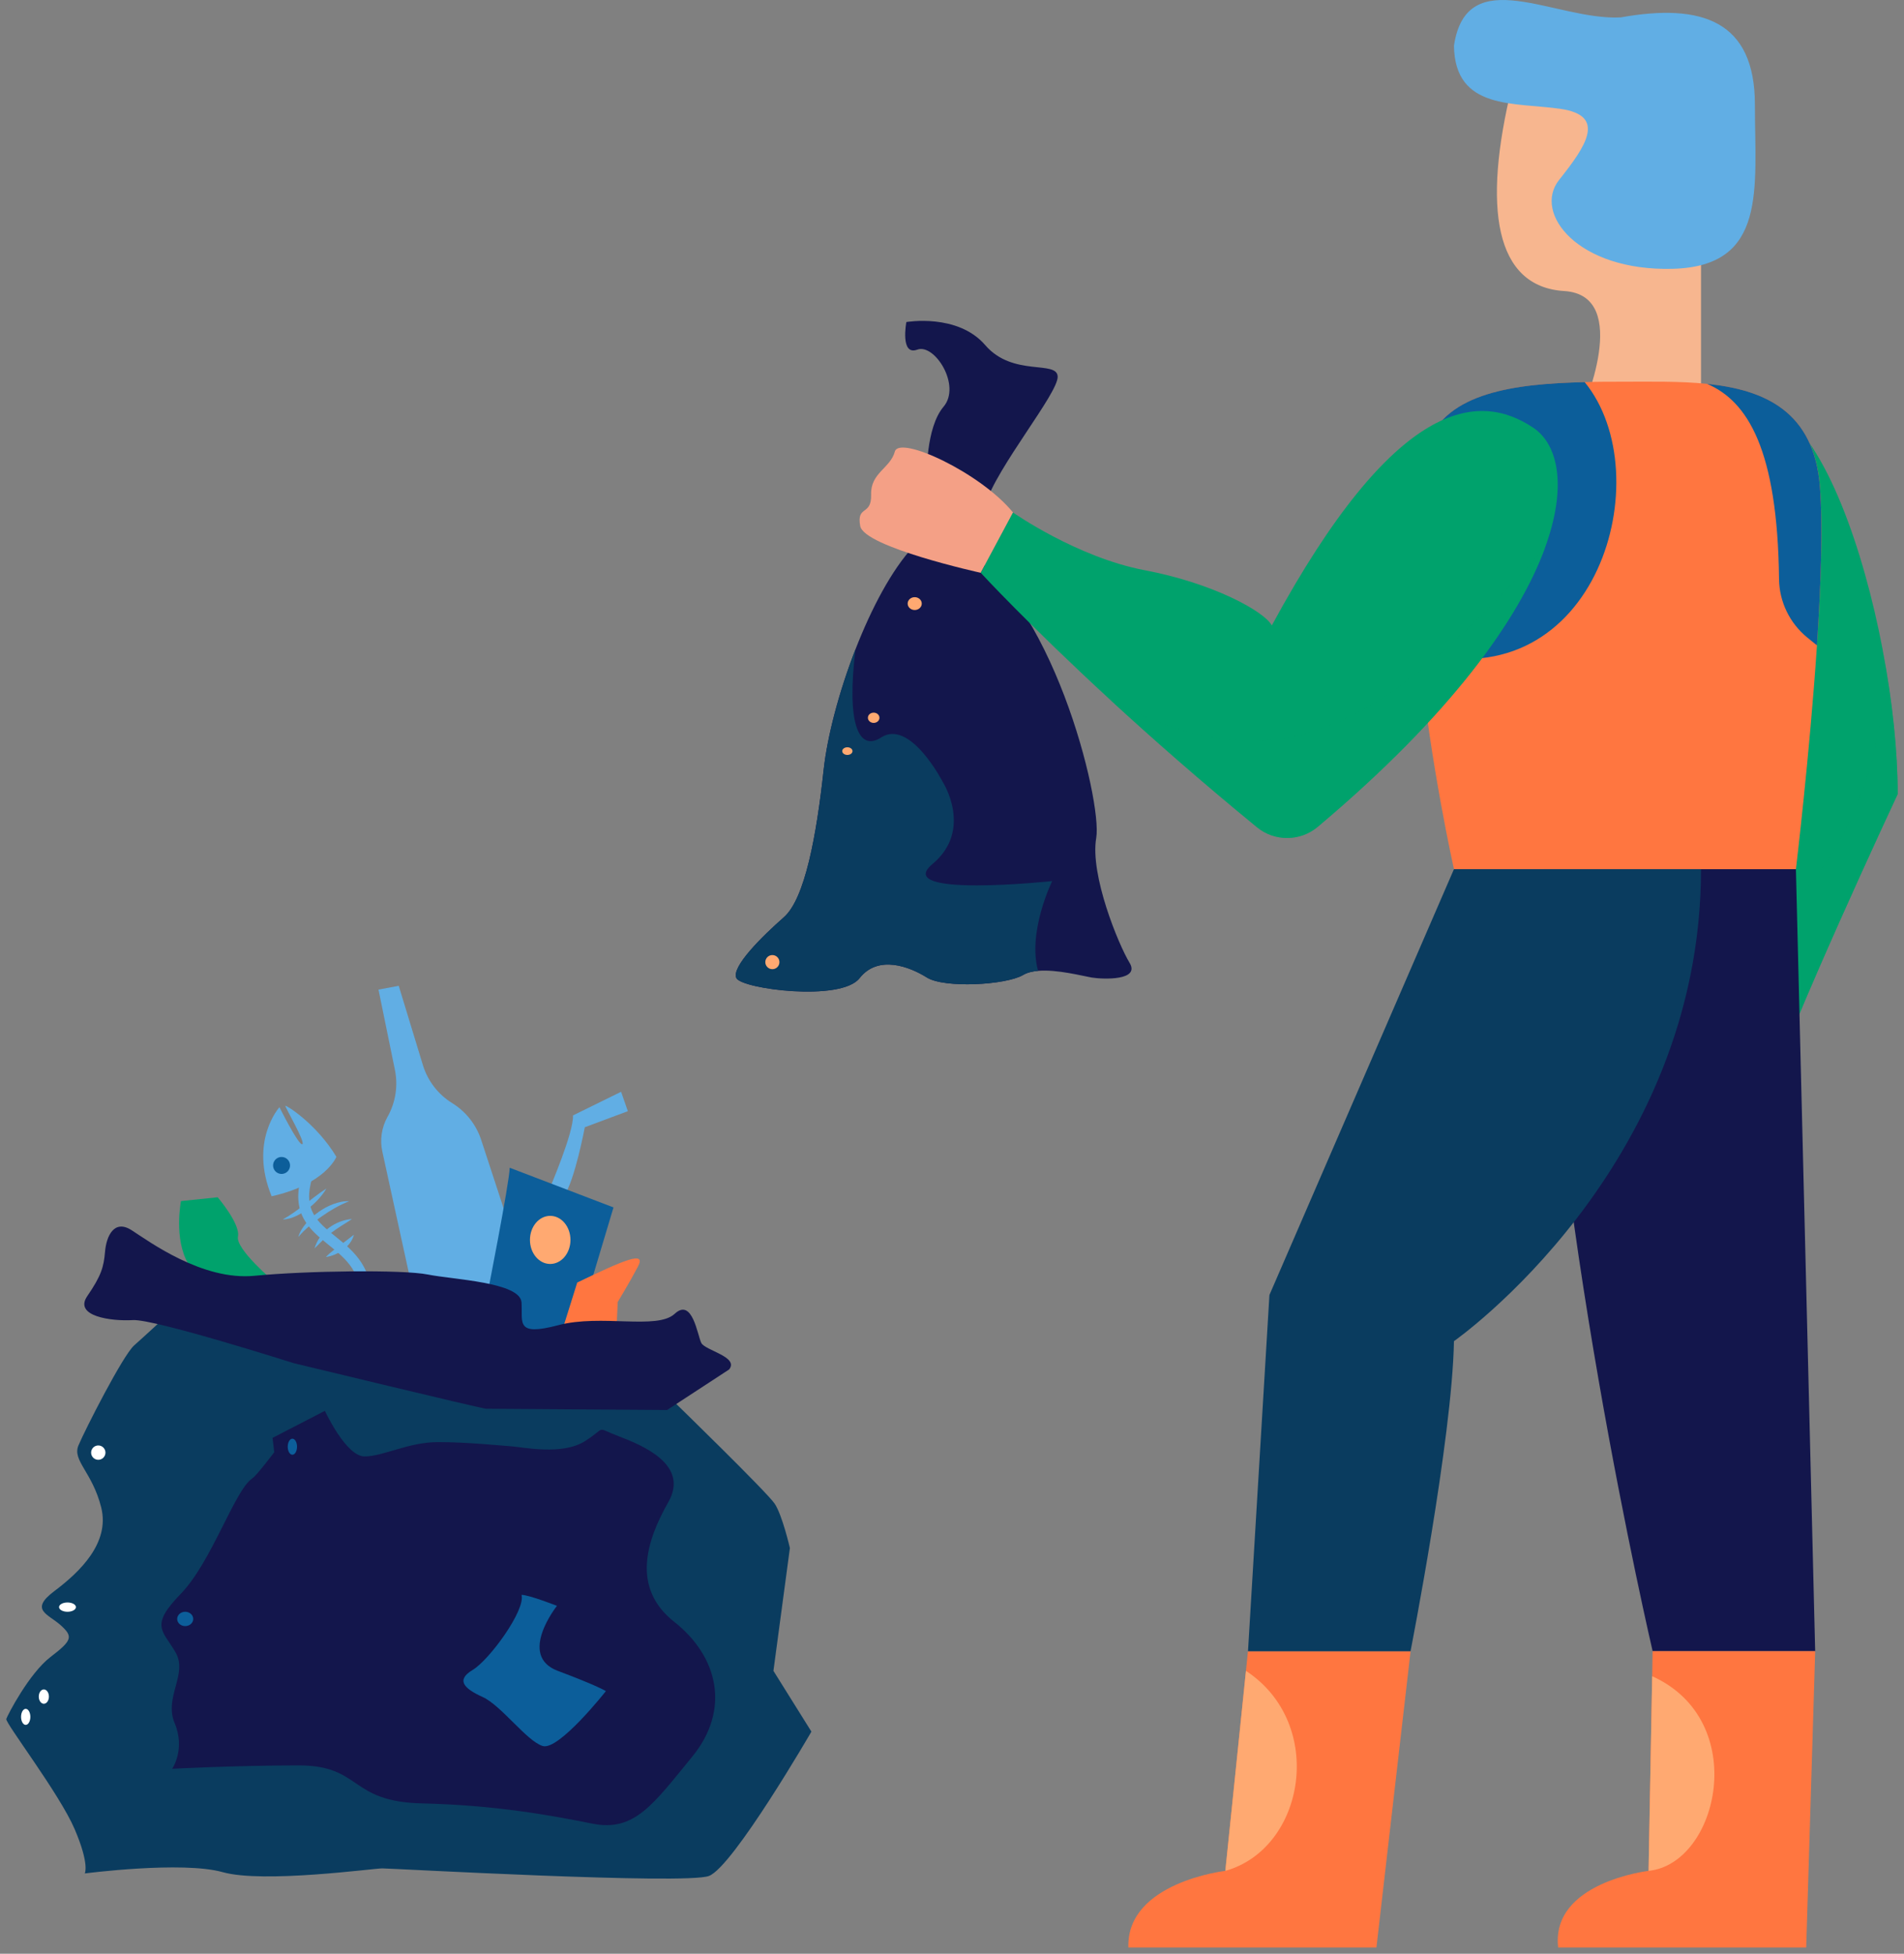 <svg width="116" height="119" viewBox="0 0 116 119" fill="none" xmlns="http://www.w3.org/2000/svg">
<rect x="0" y="0" width="116" height="119" fill="#808080" stroke="none"/>
<g id="Group 6">
<g id="Group">
<path id="Vector" d="M33.418 72.566C33.521 72.308 34.96 68.966 34.909 67.939L37.84 66.499L38.251 67.681L35.629 68.659C35.629 68.659 35.012 71.95 34.344 72.874L33.418 72.566Z" fill="#61AEE4"/>
<path id="Vector_2" d="M11.489 77.013C10.563 75.471 11.026 73.156 11.026 73.156L13.263 72.925C13.263 72.925 14.651 74.546 14.497 75.317C14.343 76.088 16.734 78.094 16.734 78.094L11.567 78.401L11.489 77.013Z" fill="#00A26C"/>
<path id="Vector_3" d="M25.064 78.246C25.064 78.246 23.852 72.692 23.294 70.144C23.137 69.427 23.247 68.68 23.604 68.037C23.61 68.025 23.617 68.013 23.623 68.002C24.104 67.138 24.257 66.129 24.059 65.159L23.059 60.276L24.293 60.045L25.764 64.873C26.058 65.838 26.694 66.662 27.553 67.192C28.386 67.707 29.01 68.499 29.316 69.43L33.471 82.103L25.99 81.178L25.064 78.246Z" fill="#61AEE4"/>
<path id="Vector_4" d="M29.613 79.249C29.613 79.249 31.053 71.948 31.053 71.126L37.377 73.543L34.652 82.644C34.652 82.644 30.744 80.999 30.642 80.844C30.539 80.689 29.613 79.249 29.613 79.249Z" fill="#0C5E9A"/>
<path id="Vector_5" d="M34.755 75.522C34.755 76.331 34.202 76.987 33.521 76.987C32.839 76.987 32.287 76.331 32.287 75.522C32.287 74.713 32.839 74.056 33.521 74.056C34.203 74.056 34.755 74.713 34.755 75.522Z" fill="#FFA971"/>
<path id="Vector_6" d="M35.167 78.118C38.046 76.731 39.383 76.165 38.869 77.141C38.355 78.118 37.635 79.302 37.635 79.302L37.532 81.564H34.087L35.167 78.118Z" fill="#FF7640"/>
<g id="Group_2">
<path id="Vector_7" d="M16.549 72.864C15.163 69.483 17.026 67.439 17.026 67.439C17.026 67.439 18.189 69.775 18.415 69.692C18.64 69.609 17.346 67.407 17.385 67.353C17.424 67.299 19.276 68.439 20.495 70.462C20.495 70.462 19.833 72.132 16.549 72.864Z" fill="#61AEE4"/>
<path id="Vector_8" d="M17.31 70.493C17.582 70.579 17.733 70.871 17.647 71.142C17.561 71.415 17.27 71.566 16.998 71.48C16.726 71.394 16.575 71.103 16.661 70.831C16.747 70.558 17.038 70.407 17.31 70.493Z" fill="#0C5E9A"/>
<path id="Vector_9" d="M22.612 79.663L21.954 79.605C22.139 77.535 21.11 76.704 20.021 75.826C18.862 74.889 17.662 73.921 18.396 71.526L19.028 71.719C18.425 73.688 19.313 74.404 20.436 75.311C21.558 76.218 22.829 77.243 22.612 79.663Z" fill="#61AEE4"/>
<path id="Vector_10" d="M22.245 78.495L24.302 79.965L24.673 82.847L22.338 81.135C22.338 81.135 21.278 82.947 20.009 83.74C20.009 83.74 20.029 81.998 19.568 81.078C19.568 81.078 22.065 79.237 22.245 78.495Z" fill="#61AEE4"/>
<path id="Vector_11" d="M17.23 74.275C17.721 74.005 18.134 73.689 18.564 73.361C18.994 73.037 19.41 72.695 19.884 72.392C19.744 72.638 19.569 72.856 19.381 73.061C19.192 73.266 18.985 73.451 18.764 73.624C18.54 73.79 18.305 73.948 18.047 74.064C17.793 74.18 17.515 74.273 17.23 74.275Z" fill="#61AEE4"/>
<path id="Vector_12" d="M18.175 75.347C18.261 75.023 18.456 74.737 18.671 74.484C18.888 74.231 19.142 74.01 19.413 73.816C19.688 73.626 19.981 73.46 20.295 73.344C20.607 73.227 20.941 73.15 21.274 73.165C20.66 73.406 20.122 73.722 19.604 74.087C19.344 74.266 19.096 74.463 18.854 74.668C18.613 74.876 18.382 75.09 18.175 75.347Z" fill="#61AEE4"/>
<path id="Vector_13" d="M19.161 76.035C19.239 75.793 19.346 75.561 19.494 75.35C19.639 75.135 19.825 74.948 20.03 74.79C20.447 74.481 20.936 74.29 21.445 74.246C21.236 74.397 21.023 74.519 20.819 74.65C20.616 74.781 20.416 74.909 20.229 75.053C20.039 75.192 19.864 75.35 19.691 75.514C19.517 75.68 19.354 75.865 19.161 76.035Z" fill="#61AEE4"/>
<path id="Vector_14" d="M19.852 76.564C20.121 76.278 20.422 76.079 20.702 75.865C20.99 75.656 21.251 75.439 21.562 75.203C21.47 75.585 21.204 75.9 20.899 76.129C20.587 76.355 20.238 76.511 19.852 76.564Z" fill="#61AEE4"/>
</g>
<path id="Vector_15" d="M41.182 85.496C41.182 85.496 46.735 90.895 47.198 91.59C47.661 92.284 48.124 94.288 48.124 94.288L47.121 101.77L49.435 105.472C49.435 105.472 44.653 113.724 43.188 114.264C41.723 114.804 23.83 113.801 23.29 113.801C22.75 113.801 16.04 114.726 13.572 114.032C11.104 113.338 5.165 114.109 5.165 114.109C5.165 114.109 5.473 113.569 4.548 111.41C3.622 109.25 0.306 104.931 0.383 104.7C0.46 104.469 1.771 101.924 3.082 100.921C4.393 99.918 4.47 99.686 3.699 98.993C2.928 98.299 1.771 98.067 3.313 96.91C4.855 95.754 6.706 93.98 6.167 91.82C5.627 89.662 4.393 88.966 4.779 88.041C5.165 87.117 7.478 82.566 8.172 81.948C8.866 81.332 9.946 80.329 9.946 80.329L29.381 85.034L40.256 84.493L41.182 85.496Z" fill="#0A3C5F"/>
<path id="Vector_16" d="M15.371 90.046C15.645 89.864 16.708 88.453 16.708 88.453L16.605 87.579L19.793 85.933C19.793 85.933 21.078 88.71 22.21 88.71C23.341 88.71 24.884 87.837 26.683 87.837C28.483 87.837 30.437 88.043 31.156 88.094C31.876 88.144 34.241 88.659 35.629 87.784C37.017 86.91 36.195 86.91 37.686 87.477C39.177 88.043 42.005 89.225 40.72 91.487C39.435 93.749 38.406 96.68 41.08 98.787C43.754 100.896 44.525 104.135 42.16 107.015C39.795 109.894 38.664 111.591 36.093 111.077C33.522 110.563 30.18 109.946 25.707 109.843C21.234 109.74 22.056 107.529 18.2 107.529C14.344 107.529 10.488 107.735 10.488 107.735C10.488 107.735 11.311 106.552 10.642 104.959C9.973 103.365 11.465 101.977 10.693 100.64C9.922 99.302 9.099 99.046 11.002 97.091C12.903 95.136 14.291 90.766 15.371 90.046Z" fill="#13164C"/>
<path id="Vector_17" d="M31.773 97.142C32.236 97.142 33.932 97.811 33.932 97.811C33.932 97.811 31.515 100.845 33.983 101.77C36.451 102.696 36.914 103.004 36.914 103.004C36.914 103.004 34.035 106.655 33.058 106.346C32.081 106.037 30.539 103.878 29.407 103.364C28.276 102.85 27.762 102.336 28.79 101.719C29.819 101.102 32.03 98.067 31.773 97.142Z" fill="#0C5E9A"/>
<path id="Vector_18" d="M44.421 83.413L40.642 85.882C40.642 85.882 29.845 85.805 29.613 85.805C29.382 85.805 17.89 83.028 17.89 83.028C17.89 83.028 9.406 80.329 8.095 80.406C6.784 80.484 4.47 80.175 5.319 78.942C6.167 77.707 6.322 77.168 6.399 76.243C6.476 75.317 6.939 74.237 8.019 74.931C9.099 75.626 12.338 78.016 15.5 77.707C18.662 77.4 24.524 77.322 26.066 77.63C27.608 77.939 31.696 78.094 31.773 79.328C31.85 80.561 31.387 81.409 34.01 80.716C36.632 80.022 40.026 81.023 41.105 80.022C42.185 79.019 42.493 81.332 42.725 81.796C42.956 82.257 45.038 82.642 44.421 83.413Z" fill="#13164C"/>
<path id="Vector_19" d="M6.425 88.478C6.425 88.719 6.229 88.915 5.988 88.915C5.747 88.915 5.551 88.719 5.551 88.478C5.551 88.237 5.747 88.041 5.988 88.041C6.229 88.041 6.425 88.237 6.425 88.478Z" fill="white"/>
<path id="Vector_20" d="M4.626 97.888C4.626 98.043 4.396 98.171 4.112 98.171C3.828 98.171 3.598 98.043 3.598 97.888C3.598 97.731 3.828 97.605 4.112 97.605C4.396 97.605 4.626 97.731 4.626 97.888Z" fill="white"/>
<path id="Vector_21" d="M2.98 103.338C2.98 103.579 2.842 103.775 2.671 103.775C2.501 103.775 2.362 103.579 2.362 103.338C2.362 103.097 2.5 102.901 2.671 102.901C2.842 102.901 2.98 103.097 2.98 103.338Z" fill="white"/>
<path id="Vector_22" d="M1.849 104.572C1.849 104.842 1.722 105.061 1.566 105.061C1.41 105.061 1.283 104.842 1.283 104.572C1.283 104.302 1.41 104.084 1.566 104.084C1.722 104.084 1.849 104.302 1.849 104.572Z" fill="white"/>
<path id="Vector_23" d="M18.096 88.118C18.096 88.388 17.969 88.606 17.813 88.606C17.657 88.606 17.53 88.388 17.53 88.118C17.53 87.849 17.657 87.63 17.813 87.63C17.97 87.63 18.096 87.849 18.096 88.118Z" fill="#0C5E9A"/>
<path id="Vector_24" d="M11.772 98.608C11.772 98.849 11.553 99.044 11.283 99.044C11.013 99.044 10.795 98.849 10.795 98.608C10.795 98.367 11.014 98.171 11.283 98.171C11.553 98.171 11.772 98.367 11.772 98.608Z" fill="#0C5E9A"/>
</g>
<g id="Group_3">
<path id="Vector_25" d="M115.616 48.368C115.616 48.368 109.047 62.388 107.48 67.317L107.749 56.203L108.5 25.145C111.234 27.021 113.51 33.297 114.71 39.62V39.654C115.298 42.714 115.616 45.782 115.616 48.368Z" fill="#00A26C"/>
<path id="Vector_26" opacity="0.5" d="M115.616 48.368C115.616 48.368 109.047 62.388 107.48 67.317L107.749 56.203C111.658 53.444 115.15 47.014 114.71 39.654C115.298 42.714 115.616 45.782 115.616 48.368Z" fill="#00A26C"/>
<path id="Vector_27" d="M60.024 30.748C60.727 28.444 64.477 23.951 64.438 22.936C64.399 21.919 61.703 22.974 60.024 21.021C58.344 19.069 55.219 19.616 55.219 19.616C55.219 19.616 54.828 21.686 55.883 21.296C56.938 20.904 58.578 23.483 57.485 24.773C56.391 26.061 56.469 28.991 56.469 28.991L60.024 30.748Z" fill="#13164C"/>
<path id="Vector_28" d="M66.509 59.541C65.97 59.45 64.412 59.035 63.245 59.133C62.894 59.166 62.576 59.239 62.331 59.386C61.278 60.005 57.525 60.202 56.472 59.541C55.419 58.88 53.502 58.136 52.367 59.581C51.241 61.026 45.219 60.242 44.868 59.581C44.517 58.913 46.467 57.002 47.757 55.868C49.046 54.734 49.748 50.867 50.181 46.885C50.401 44.861 51.119 42.118 52.123 39.541C53.094 37.051 54.326 34.709 55.648 33.289L58.349 33.282C64.053 36.17 67.17 48.794 66.787 51.038C66.395 53.291 68.15 57.55 68.819 58.644C69.479 59.736 67.211 59.654 66.509 59.541Z" fill="#13164C"/>
<path id="Vector_29" d="M109.415 52.938L110.588 100.572H100.686C100.686 100.572 94.098 72.373 94.098 52.938H109.415Z" fill="#13164C"/>
<path id="Vector_30" d="M92.122 5.227C90.299 12.675 91.08 17.466 95.299 17.727C99.518 17.988 96.341 25.123 96.341 25.123H103.633V14.602L98.216 4.707L92.122 5.227Z" fill="#F7B68F"/>
<path id="Vector_31" d="M61.72 31.218C59.752 28.796 54.79 26.491 54.517 27.506C54.244 28.523 53.033 28.796 53.072 30.123C53.111 31.451 52.174 30.748 52.408 32.038C52.642 33.327 59.752 34.889 59.752 34.889L61.72 31.218Z" fill="#F4A086"/>
<path id="Vector_32" d="M110.697 39.31C110.248 46.026 109.416 52.938 109.416 52.938H88.583C88.583 52.938 87.139 46.566 86.478 39.767C86.021 35.059 85.939 30.146 86.984 26.997C88.175 23.936 92.198 23.373 96.548 23.276C97.307 23.25 98.074 23.25 98.841 23.25C100.514 23.25 102.317 23.209 104.006 23.381C107.515 23.741 110.526 25.055 110.877 29.657C111.064 32.056 110.933 35.656 110.697 39.31Z" fill="#FF7640"/>
<path id="Vector_33" d="M110.697 39.31L110.111 38.834C109.04 37.962 108.403 36.657 108.387 35.276C108.299 27.39 106.477 24.442 104.005 23.381C107.514 23.741 110.525 25.055 110.876 29.657C111.064 32.056 110.933 35.656 110.697 39.31Z" fill="#0C5E9A"/>
<path id="Vector_34" d="M86.477 39.767C86.02 35.059 85.938 30.146 86.983 26.997C88.174 23.936 92.197 23.373 96.547 23.276C101.182 28.948 97.314 42.566 86.477 39.767Z" fill="#0C5E9A"/>
<path id="Vector_35" d="M110.589 100.57L110.042 118.62H94.93C94.473 114.646 100.438 113.952 100.438 113.952L100.658 102.095L100.683 100.569L110.589 100.57Z" fill="#FF7640"/>
<path id="Vector_36" d="M85.939 100.57L83.858 118.62H68.745C68.623 114.646 74.653 113.952 74.653 113.952L75.91 101.769L76.032 100.569L85.939 100.57Z" fill="#FF7640"/>
<path id="Vector_37" d="M88.582 52.938L77.339 78.876L76.034 100.572H85.936C85.936 100.572 88.477 87.627 88.581 81.689C88.581 81.689 103.634 71.169 103.634 52.938H88.582Z" fill="#0A3C5F"/>
<path id="Vector_38" d="M98.738 1.06C103.686 0.175 106.916 1.268 106.916 6.373C106.916 11.476 107.697 16.216 101.916 16.373C96.134 16.529 93.374 12.988 94.989 10.957C96.604 8.926 97.906 7.051 95.093 6.634C92.28 6.217 88.634 6.738 88.582 2.78C89.363 -2.377 94.754 1.261 98.738 1.06Z" fill="#61AEE4"/>
<path id="Vector_39" d="M94.123 33.379C92.556 37.663 88.435 43.505 80.275 50.368C79.214 51.258 77.647 51.267 76.578 50.385C73.151 47.578 70.156 44.941 67.691 42.673C62.623 38.014 59.751 34.889 59.751 34.889L61.718 31.216C61.718 31.216 65.61 33.95 69.748 34.733C73.893 35.517 77.019 37.23 77.484 38.096C84.983 24.264 90.067 23.799 93.421 26.059C94.931 27.078 95.494 29.633 94.123 33.379Z" fill="#00A26C"/>
<path id="Vector_40" opacity="0.5" d="M94.122 33.379C92.555 37.663 88.434 43.505 80.274 50.368C79.213 51.258 77.646 51.267 76.577 50.385C73.15 47.578 70.155 44.941 67.69 42.673C77.663 47.831 83.775 44.941 94.122 33.379Z" fill="#00A26C"/>
<path id="Vector_41" d="M63.245 59.133C62.894 59.166 62.576 59.239 62.331 59.386C61.278 60.005 57.525 60.202 56.472 59.541C55.419 58.88 53.502 58.136 52.367 59.581C51.241 61.026 45.219 60.242 44.868 59.581C44.517 58.913 46.467 57.002 47.757 55.868C49.046 54.734 49.748 50.867 50.181 46.885C50.401 44.861 51.119 42.118 52.123 39.541C51.576 43.938 52.262 45.833 53.682 44.919C55.453 43.767 57.436 47.627 57.436 47.627C57.436 47.627 59.313 50.541 56.808 52.63C54.311 54.711 64.103 53.666 64.103 53.666C64.103 53.666 62.584 56.758 63.245 59.133Z" fill="#0A3C5F"/>
<path id="Vector_42" d="M47.486 58.602C47.486 58.84 47.294 59.032 47.056 59.032C46.819 59.032 46.626 58.84 46.626 58.602C46.626 58.365 46.818 58.172 47.056 58.172C47.293 58.172 47.486 58.364 47.486 58.602Z" fill="#FFA971"/>
<path id="Vector_43" d="M55.728 37.156C55.965 37.156 56.158 36.98 56.158 36.764C56.158 36.549 55.965 36.373 55.728 36.373C55.49 36.373 55.298 36.549 55.298 36.764C55.298 36.98 55.49 37.156 55.728 37.156Z" fill="#FFA971"/>
<path id="Vector_44" d="M53.58 43.718C53.58 43.892 53.423 44.032 53.228 44.032C53.034 44.032 52.876 43.892 52.876 43.718C52.876 43.545 53.033 43.406 53.228 43.406C53.422 43.406 53.58 43.545 53.58 43.718Z" fill="#FFA971"/>
<path id="Vector_45" d="M51.938 45.749C51.938 45.879 51.798 45.983 51.626 45.983C51.453 45.983 51.312 45.879 51.312 45.749C51.312 45.62 51.453 45.516 51.626 45.516C51.798 45.516 51.938 45.62 51.938 45.749Z" fill="#FFA971"/>
<path id="Vector_46" d="M74.652 113.953L75.909 101.77C80.813 104.993 79.515 112.59 74.652 113.953Z" fill="#FFA971"/>
<path id="Vector_47" d="M100.438 113.953L100.658 102.096C106.681 104.813 104.698 113.52 100.438 113.953Z" fill="#FFA971"/>
</g>
</g>
</svg>
